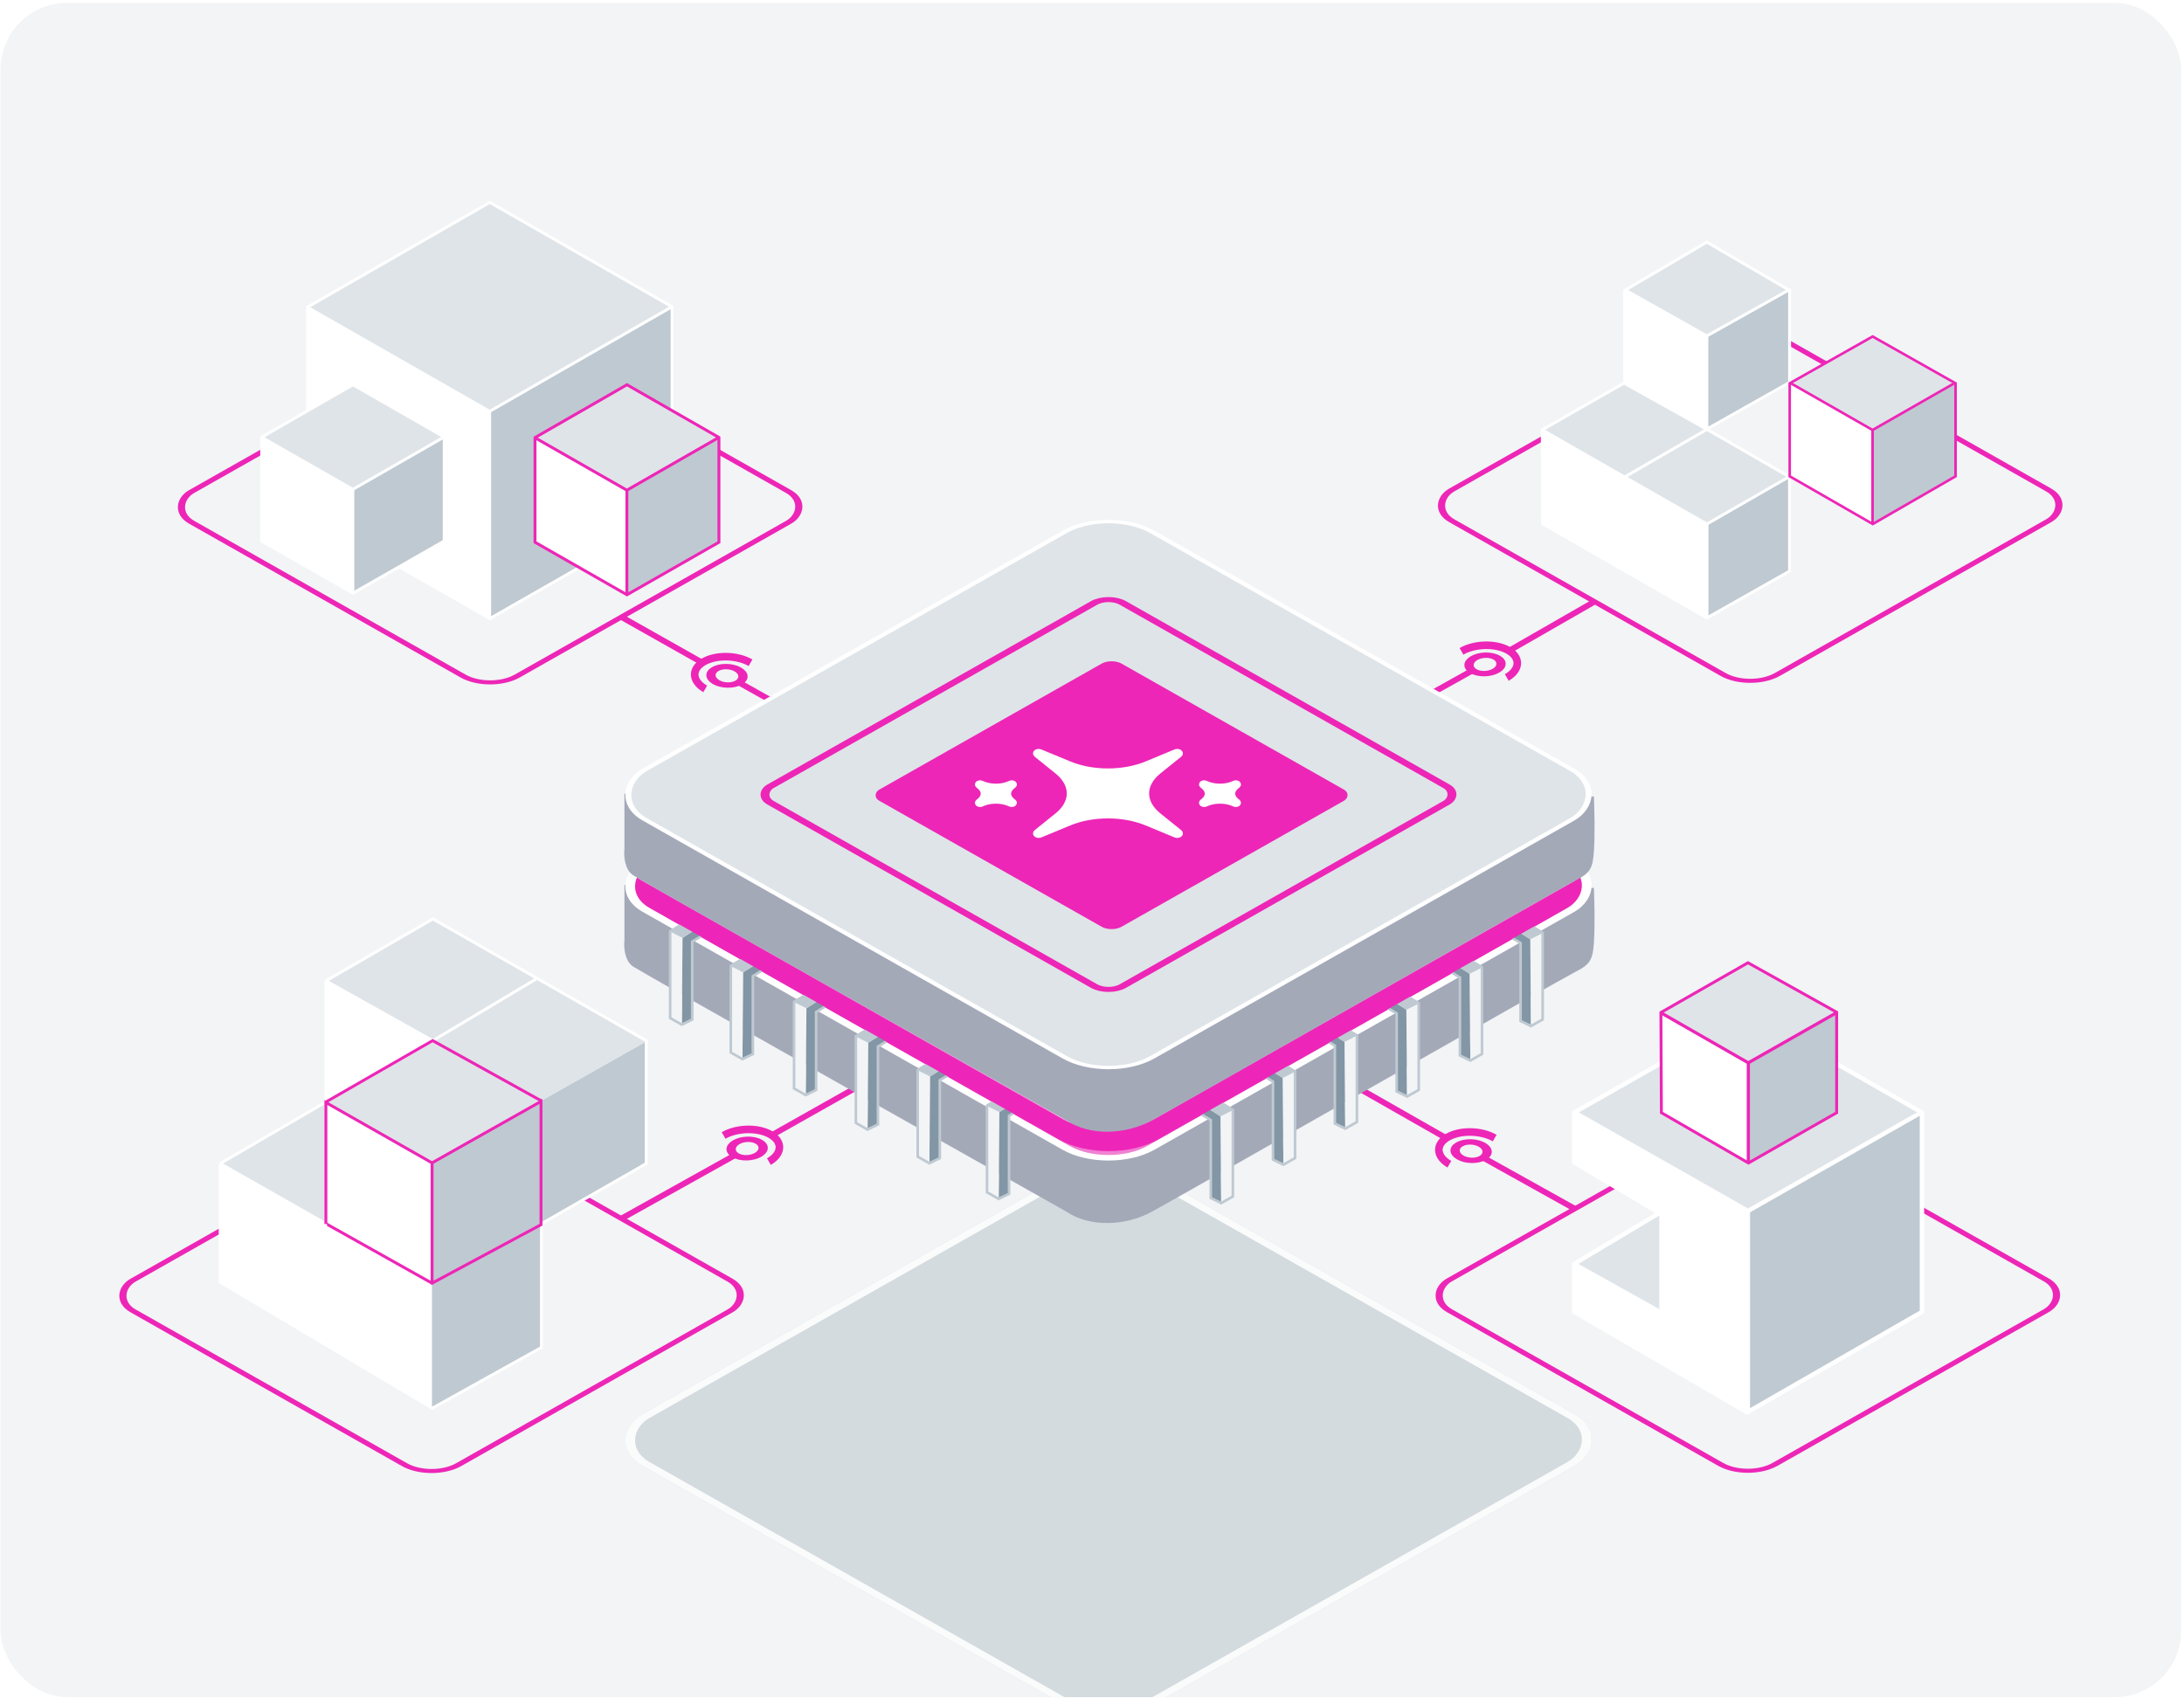 <svg width="656" height="510" viewBox="0 0 656 510" fill="none" xmlns="http://www.w3.org/2000/svg">
<g clip-path="url(#clip0_7678_18623)">
<rect x="0.168" y="0.853" width="655" height="509" rx="20" fill="#F2F4F6"/>
<rect y="0.861" width="112.41" height="112.41" rx="9.358" transform="matrix(0.87 0.493 -0.87 0.493 525.745 333.281)" stroke="#ED26B7" stroke-width="1.747"/>
<rect y="0.861" width="112.41" height="112.41" rx="9.358" transform="matrix(0.87 0.493 -0.87 0.493 526.456 95.973)" stroke="#ED26B7" stroke-width="1.747"/>
<rect y="0.861" width="112.41" height="112.41" rx="9.358" transform="matrix(0.87 0.493 -0.87 0.493 147.97 96.439)" stroke="#ED26B7" stroke-width="1.747"/>
<path d="M406.65 326.092L434.457 341.941M445.493 347.784L473.062 363.154" stroke="#ED26B7" stroke-width="1.747"/>
<path d="M435.346 349.75C431.322 347.427 431.105 343.785 434.862 341.616C438.619 339.447 444.926 339.572 448.95 341.895" stroke="#ED26B7" stroke-width="2.276"/>
<ellipse cx="3.788" cy="4.057" rx="3.788" ry="4.057" transform="matrix(-0.866 0.5 0.866 0.5 441.643 341.896)" stroke="#ED26B7" stroke-width="2.276"/>
<path d="M186.372 185.199L210.923 199.054M276.158 235.424L222.107 205.123" stroke="#ED26B7" stroke-width="1.747"/>
<path d="M211.83 206.955C207.806 204.632 207.59 200.991 211.346 198.822C215.103 196.653 221.41 196.778 225.434 199.101" stroke="#ED26B7" stroke-width="2.276"/>
<ellipse cx="3.788" cy="4.057" rx="3.788" ry="4.057" transform="matrix(-0.866 0.5 0.866 0.5 218.127 199.101)" stroke="#ED26B7" stroke-width="2.276"/>
<path d="M201.825 92.125L147.218 123.567L92.519 92.125L147.218 60.868L201.825 92.125Z" fill="#DFE4E8"/>
<path d="M147.037 123.448V185.72L92.391 154.69V92.311L147.037 123.448Z" fill="white"/>
<path d="M147.258 123.611V185.819L201.835 154.52V92.312L147.258 123.611Z" fill="#BFC9D1"/>
<path d="M147.13 60.794L92.398 92.243V154.554L147.13 185.829L201.88 154.554V92.177L147.13 60.794Z" stroke="white" stroke-width="0.874"/>
<path d="M92.725 92.531L147.074 123.572L201.558 92.316" stroke="white" stroke-width="0.874"/>
<path d="M147.078 123.617V185.503" stroke="white" stroke-width="0.874"/>
<path d="M160.75 131.606V163.003L188.285 178.592V147.341L160.75 131.606Z" fill="white"/>
<path d="M78.478 131.366V162.574L106.014 178.216V147.045L78.478 131.366Z" fill="white"/>
<path d="M106.316 115.571L78.769 131.473L106.316 147.214L133.863 131.473L106.316 115.571Z" fill="#DFE4E8"/>
<path d="M106.014 147.151V178.226L133.601 162.442V131.367L106.014 147.151Z" fill="#BFC9D1"/>
<path d="M106.01 115.585L78.607 131.33V162.528L106.01 178.186L133.421 162.528V131.297L106.01 115.585Z" stroke="white" stroke-width="0.874"/>
<path d="M78.772 131.475L105.983 147.016L133.261 131.367" stroke="white" stroke-width="0.874"/>
<path d="M105.984 147.037V178.022" stroke="white" stroke-width="0.874"/>
<path d="M188.371 115.571L160.824 131.473L188.371 147.214L215.917 131.473L188.371 115.571Z" fill="#DFE4E8"/>
<path d="M188.291 147.44V178.515L215.879 162.732V131.657L188.291 147.44Z" fill="#BFC9D1"/>
<path d="M188.316 115.585L160.697 131.455V162.898L188.316 178.68L215.944 162.898V131.421L188.316 115.585Z" stroke="#ED26B7" stroke-width="0.874"/>
<path d="M160.861 131.6L188.287 147.264L215.781 131.492" stroke="#ED26B7" stroke-width="0.874"/>
<path d="M188.291 147.286V178.515" stroke="#ED26B7" stroke-width="0.874"/>
<path d="M478.669 180.894L453.226 195.509M389.592 230.834L442.123 201.514" stroke="#ED26B7" stroke-width="1.747"/>
<path d="M452.586 203.528C456.61 201.205 456.826 197.563 453.07 195.394C449.313 193.226 443.006 193.351 438.982 195.674" stroke="#ED26B7" stroke-width="2.276"/>
<ellipse cx="3.788" cy="4.057" rx="3.788" ry="4.057" transform="matrix(0.866 0.5 -0.866 0.5 446.289 195.674)" stroke="#ED26B7" stroke-width="2.276"/>
<path d="M537.48 87.288V115.195L512.682 129.255V101.277L537.48 87.288Z" fill="#BFC9D1"/>
<path d="M537.369 143.308L537.561 171.588L512.762 185.647V157.496L537.369 143.308Z" fill="#BFC9D1"/>
<path d="M488.016 143.457L487.842 171.411L512.641 185.471V157.493L488.016 143.457Z" fill="white"/>
<path d="M463.317 129.312V157.445L487.84 171.238V143.26L463.317 129.312Z" fill="white"/>
<path d="M488.158 87.15V115.282L512.682 129.076V101.098L488.158 87.15Z" fill="white"/>
<path d="M487.807 115.054L463.348 129.147L488.025 143.225L512.416 128.946L487.807 115.054Z" fill="#DFE4E8"/>
<path d="M512.619 129.076L488.16 143.169L512.682 157.407L537.223 143.2L512.619 129.076Z" fill="#DFE4E8"/>
<path d="M487.807 115.081L512.823 129.044L537.51 143.28V171.575L512.681 185.64L463.387 157.387L463.254 129.116L487.807 115.081Z" stroke="white" stroke-width="0.874"/>
<path d="M463.377 129.233L512.682 157.43L537.097 143.39" stroke="white" stroke-width="0.874"/>
<path d="M512.73 157.47V185.797" stroke="white" stroke-width="0.874"/>
<path d="M512.683 72.747L488.234 87.112L512.615 100.899L537.317 87.112L512.683 72.747Z" fill="#DFE4E8"/>
<path d="M487.996 115.43V87.232L512.674 72.734L537.531 87.232V143.504" stroke="white" stroke-width="0.874"/>
<path d="M488.258 87.177L512.683 100.916L537.193 87.177" stroke="white" stroke-width="0.874"/>
<path d="M587.379 115.177V143.084L562.58 157.143V129.166L587.379 115.177Z" fill="#BFC9D1"/>
<path d="M537.561 115.177V143.084L562.359 157.143V129.166L537.561 115.177Z" fill="white"/>
<path d="M512.682 101.086V128.48" stroke="white" stroke-width="0.874"/>
<path d="M512.682 128.903L537.559 114.862" stroke="white" stroke-width="0.874"/>
<path d="M562.494 101.085L537.689 114.994L562.494 129.254L587.199 114.994L562.494 101.085Z" fill="#DFE4E8"/>
<path d="M537.561 115.16V143.09L562.52 157.423L587.381 143.09V115.16L562.473 101.088L537.561 115.16Z" stroke="#ED26B7" stroke-width="0.775"/>
<path d="M537.734 115.045L562.465 129.179L587.167 115.045" stroke="#ED26B7" stroke-width="0.775"/>
<path d="M562.453 129.242V157.195" stroke="#ED26B7" stroke-width="0.775"/>
<path d="M487.889 171.589V143.351L512.91 128.875" stroke="white" stroke-width="0.874"/>
<path d="M260.301 324.957L231.738 341.071M221.458 346.649L186.543 366.137" stroke="#ED26B7" stroke-width="1.747"/>
<path d="M230.949 348.969C234.973 346.646 235.19 343.004 231.433 340.835C227.676 338.666 221.369 338.791 217.345 341.115" stroke="#ED26B7" stroke-width="2.276"/>
<ellipse cx="3.788" cy="4.057" rx="3.788" ry="4.057" transform="matrix(0.866 0.5 -0.866 0.5 224.652 341.115)" stroke="#ED26B7" stroke-width="2.276"/>
<path d="M353.66 211.957L352.455 212.64L354.866 214.005L356.071 213.322L353.66 211.957ZM368.041 206.546C368.707 206.169 368.707 205.558 368.041 205.181C367.376 204.804 366.296 204.804 365.63 205.181L368.041 206.546ZM356.071 213.322L368.041 206.546L365.63 205.181L353.66 211.957L356.071 213.322Z" fill="white"/>
<path d="M363.178 217.345L361.972 218.028L364.383 219.392L365.589 218.71L363.178 217.345ZM377.559 211.934C378.225 211.557 378.225 210.946 377.559 210.569C376.893 210.192 375.814 210.192 375.148 210.569L377.559 211.934ZM365.589 218.71L377.559 211.934L375.148 210.569L363.178 217.345L365.589 218.71Z" fill="white"/>
<path d="M372.695 222.733L371.49 223.415L373.901 224.78L375.107 224.098L372.695 222.733ZM387.077 217.322C387.742 216.945 387.742 216.334 387.077 215.957C386.411 215.58 385.331 215.58 384.666 215.957L387.077 217.322ZM375.107 224.098L387.077 217.322L384.666 215.957L372.695 222.733L375.107 224.098Z" fill="white"/>
<path d="M382.211 228.121L381.006 228.803L383.417 230.168L384.622 229.486L382.211 228.121ZM396.592 222.71C397.258 222.333 397.258 221.722 396.592 221.345C395.926 220.968 394.847 220.968 394.181 221.345L396.592 222.71ZM384.622 229.486L396.592 222.71L394.181 221.345L382.211 228.121L384.622 229.486Z" fill="white"/>
<path d="M391.727 233.508L390.521 234.191L392.932 235.556L394.138 234.873L391.727 233.508ZM406.108 228.097C406.774 227.72 406.774 227.109 406.108 226.732C405.442 226.355 404.363 226.355 403.697 226.732L406.108 228.097ZM394.138 234.873L406.108 228.097L403.697 226.732L391.727 233.508L394.138 234.873Z" fill="white"/>
<path d="M401.246 238.896L400.041 239.579L402.452 240.944L403.657 240.261L401.246 238.896ZM415.627 233.485C416.293 233.108 416.293 232.497 415.627 232.12C414.962 231.743 413.882 231.743 413.216 232.12L415.627 233.485ZM403.657 240.261L415.627 233.485L413.216 232.12L401.246 238.896L403.657 240.261Z" fill="white"/>
<path d="M410.764 244.284L409.558 244.966L411.969 246.331L413.175 245.649L410.764 244.284ZM425.145 238.872C425.811 238.495 425.811 237.884 425.145 237.508C424.479 237.131 423.4 237.131 422.734 237.508L425.145 238.872ZM413.175 245.649L425.145 238.872L422.734 237.508L410.764 244.284L413.175 245.649Z" fill="white"/>
<path d="M420.279 249.672L419.074 250.354L421.485 251.719L422.69 251.037L420.279 249.672ZM434.661 244.261C435.326 243.884 435.326 243.273 434.661 242.896C433.995 242.519 432.915 242.519 432.25 242.896L434.661 244.261ZM422.69 251.037L434.661 244.261L432.25 242.896L420.279 249.672L422.69 251.037Z" fill="white"/>
<path d="M429.799 255.059L428.593 255.741L431.005 257.106L432.21 256.424L429.799 255.059ZM444.18 249.648C444.846 249.271 444.846 248.66 444.18 248.283C443.514 247.906 442.435 247.906 441.769 248.283L444.18 249.648ZM432.21 256.424L444.18 249.648L441.769 248.283L429.799 255.059L432.21 256.424Z" fill="white"/>
<path d="M439.315 260.447L438.109 261.13L440.52 262.495L441.726 261.812L439.315 260.447ZM453.696 255.036C454.362 254.659 454.362 254.048 453.696 253.671C453.03 253.294 451.951 253.294 451.285 253.671L453.696 255.036ZM441.726 261.812L453.696 255.036L451.285 253.671L439.315 260.447L441.726 261.812Z" fill="white"/>
<path d="M448.836 265.835L447.631 266.517L450.042 267.882L451.247 267.2L448.836 265.835ZM463.217 260.424C463.883 260.047 463.883 259.436 463.217 259.059C462.551 258.682 461.472 258.682 460.806 259.059L463.217 260.424ZM451.247 267.2L463.217 260.424L460.806 259.059L448.836 265.835L451.247 267.2Z" fill="white"/>
<path d="M458.35 271.222L457.144 271.905L459.555 273.269L460.761 272.587L458.35 271.222ZM472.731 265.811C473.397 265.434 473.397 264.823 472.731 264.446C472.065 264.069 470.986 264.069 470.32 264.446L472.731 265.811ZM460.761 272.587L472.731 265.811L470.32 264.446L458.35 271.222L460.761 272.587Z" fill="white"/>
<path d="M311.178 211.309L312.383 211.991L309.972 213.356L308.767 212.674L311.178 211.309ZM296.796 205.898C296.131 205.521 296.131 204.91 296.796 204.533C297.462 204.156 298.542 204.156 299.207 204.533L296.796 205.898ZM308.767 212.674L296.796 205.898L299.207 204.533L311.178 211.309L308.767 212.674Z" fill="white"/>
<path d="M301.662 216.697L302.867 217.379L300.456 218.744L299.251 218.062L301.662 216.697ZM287.281 211.285C286.615 210.909 286.615 210.297 287.281 209.921C287.947 209.544 289.026 209.544 289.692 209.921L287.281 211.285ZM299.251 218.062L287.281 211.285L289.692 209.921L301.662 216.697L299.251 218.062Z" fill="white"/>
<path d="M292.142 222.084L293.348 222.767L290.937 224.132L289.731 223.449L292.142 222.084ZM277.761 216.673C277.095 216.296 277.095 215.685 277.761 215.308C278.427 214.931 279.507 214.931 280.172 215.308L277.761 216.673ZM289.731 223.449L277.761 216.673L280.172 215.308L292.142 222.084L289.731 223.449Z" fill="white"/>
<path d="M282.629 227.472L283.834 228.155L281.423 229.519L280.218 228.837L282.629 227.472ZM268.248 222.061C267.582 221.684 267.582 221.073 268.248 220.696C268.913 220.319 269.993 220.319 270.659 220.696L268.248 222.061ZM280.218 228.837L268.248 222.061L270.659 220.696L282.629 227.472L280.218 228.837Z" fill="white"/>
<path d="M273.111 232.86L274.317 233.542L271.906 234.907L270.7 234.225L273.111 232.86ZM258.73 227.449C258.064 227.072 258.064 226.461 258.73 226.084C259.396 225.707 260.475 225.707 261.141 226.084L258.73 227.449ZM270.7 234.225L258.73 227.449L261.141 226.084L273.111 232.86L270.7 234.225Z" fill="white"/>
<path d="M263.592 238.248L264.797 238.93L262.386 240.295L261.181 239.612L263.592 238.248ZM249.211 232.836C248.545 232.459 248.545 231.848 249.211 231.471C249.876 231.094 250.956 231.094 251.622 231.471L249.211 232.836ZM261.181 239.612L249.211 232.836L251.622 231.471L263.592 238.248L261.181 239.612Z" fill="white"/>
<path d="M254.076 243.635L255.282 244.318L252.87 245.682L251.665 245L254.076 243.635ZM239.695 238.224C239.029 237.847 239.029 237.236 239.695 236.859C240.361 236.482 241.44 236.482 242.106 236.859L239.695 238.224ZM251.665 245L239.695 238.224L242.106 236.859L254.076 243.635L251.665 245Z" fill="white"/>
<path d="M244.556 249.024L245.762 249.706L243.351 251.071L242.145 250.389L244.556 249.024ZM230.175 243.613C229.51 243.236 229.51 242.625 230.175 242.248C230.841 241.871 231.921 241.871 232.586 242.248L230.175 243.613ZM242.145 250.389L230.175 243.613L232.586 242.248L244.556 249.024L242.145 250.389Z" fill="white"/>
<path d="M235.039 254.411L236.244 255.094L233.833 256.458L232.628 255.776L235.039 254.411ZM220.658 249C219.992 248.623 219.992 248.012 220.658 247.635C221.324 247.258 222.403 247.258 223.069 247.635L220.658 249ZM232.628 255.776L220.658 249L223.069 247.635L235.039 254.411L232.628 255.776Z" fill="white"/>
<path d="M225.523 259.799L226.729 260.481L224.318 261.846L223.112 261.164L225.523 259.799ZM211.142 254.388C210.476 254.011 210.476 253.4 211.142 253.023C211.808 252.646 212.887 252.646 213.553 253.023L211.142 254.388ZM223.112 261.164L211.142 254.388L213.553 253.023L225.523 259.799L223.112 261.164Z" fill="white"/>
<path d="M216.004 265.186L217.209 265.869L214.798 267.234L213.593 266.551L216.004 265.186ZM201.623 259.775C200.957 259.398 200.957 258.787 201.623 258.41C202.288 258.033 203.368 258.033 204.034 258.41L201.623 259.775ZM213.593 266.551L201.623 259.775L204.034 258.41L216.004 265.186L213.593 266.551Z" fill="white"/>
<path d="M206.488 270.574L207.694 271.257L205.283 272.621L204.077 271.939L206.488 270.574ZM192.107 265.163C191.441 264.786 191.441 264.175 192.107 263.798C192.773 263.421 193.852 263.421 194.518 263.798L192.107 265.163ZM204.077 271.939L192.107 265.163L194.518 263.798L206.488 270.574L204.077 271.939Z" fill="white"/>
<rect width="20.247" height="26.995" rx="3.166" transform="matrix(-0.87 0.493 -0.87 -0.493 351.01 170.364)" fill="#667D8E"/>
<g opacity="0.6" filter="url(#filter0_dddddd_7678_18623)">
<rect width="176.637" height="176.637" rx="15.832" transform="matrix(0.87 0.493 -0.87 0.493 332.949 197.264)" fill="#BFC9D1"/>
<rect y="1.17" width="174.263" height="174.263" rx="14.644" transform="matrix(0.87 0.493 -0.87 0.493 333.967 197.858)" stroke="white" stroke-width="2.375"/>
</g>
<rect y="1.17" width="174.263" height="174.263" rx="14.644" transform="matrix(0.87 0.493 -0.87 0.493 333.967 197.424)" fill="#BFC9D1" stroke="white" stroke-width="2.375"/>
<path d="M187.554 282.56V265.864L478.755 266.732C478.9 270.129 479.102 278.18 478.755 283.211C478.408 288.241 477.671 289.715 473.334 291.884C468.998 294.052 355.813 358.667 345.839 364.088C337.89 368.408 327.192 368.641 320.47 364.088C278.116 340.237 192.758 292.101 190.156 290.366C187.554 288.631 187.337 284.439 187.554 282.56Z" fill="#A4A9B8"/>
<rect y="1.17" width="174.263" height="174.263" rx="14.644" transform="matrix(0.87 0.493 -0.87 0.493 333.967 179.644)" fill="url(#paint0_linear_7678_18623)" stroke="white" stroke-width="2.375"/>
<path d="M207.92 306.142L204.795 307.441L205.019 281.438L217.344 273.748V277.277L207.92 283.085V306.142Z" fill="#8296A5"/>
<path d="M201.289 305.716L204.791 307.782L205.006 281.756L217.522 273.749L214.375 271.95L201.289 279.842V305.716Z" fill="#F2F4F6"/>
<path d="M214.34 272.267L217.385 274.069L205.012 281.748L201.477 279.973L214.34 272.267Z" fill="#BFC9D1"/>
<path d="M201.289 279.8L214.275 271.951L217.384 273.642V277.078L207.917 282.868V306.285L204.791 307.817L201.289 305.828V279.8Z" stroke="#BFC9D1" stroke-width="0.777"/>
<path d="M226.135 316.502L223.01 317.802L223.234 291.798L235.559 284.108V287.638L226.135 293.445V316.502Z" fill="#8296A5"/>
<path d="M219.504 316.077L223.006 318.143L223.221 292.116L235.737 284.109L232.59 282.311L219.504 290.203V316.077Z" fill="#F2F4F6"/>
<path d="M232.554 282.627L235.6 284.43L223.227 292.108L219.691 290.333L232.554 282.627Z" fill="#BFC9D1"/>
<path d="M219.504 290.16L232.49 282.311L235.599 284.002V287.438L226.132 293.229V316.646L223.006 318.177L219.504 316.188V290.16Z" stroke="#BFC9D1" stroke-width="0.777"/>
<path d="M245.135 327.299L242.01 328.598L242.234 302.595L254.559 294.905V298.434L245.135 304.242V327.299Z" fill="#8296A5"/>
<path d="M238.504 326.874L242.006 328.939L242.221 302.913L254.737 294.906L251.59 293.107L238.504 301V326.874Z" fill="#F2F4F6"/>
<path d="M251.554 293.424L254.6 295.227L242.227 302.905L238.691 301.13L251.554 293.424Z" fill="#BFC9D1"/>
<path d="M238.504 300.957L251.49 293.108L254.599 294.799V298.235L245.132 304.026V327.443L242.006 328.974L238.504 326.985V300.957Z" stroke="#BFC9D1" stroke-width="0.777"/>
<path d="M263.711 337.663L260.586 338.963L260.81 312.96L273.135 305.27V308.799L263.711 314.606V337.663Z" fill="#8296A5"/>
<path d="M257.078 337.237L260.58 339.303L260.795 313.277L273.311 305.27L270.164 303.471L257.078 311.363V337.237Z" fill="#F2F4F6"/>
<path d="M270.129 303.788L273.174 305.59L260.801 313.268L257.266 311.494L270.129 303.788Z" fill="#BFC9D1"/>
<path d="M257.078 311.321L270.065 303.472L273.173 305.163V308.599L263.706 314.389V337.806L260.58 339.338L257.078 337.349V311.321Z" stroke="#BFC9D1" stroke-width="0.777"/>
<path d="M282.286 347.79L279.16 349.09L279.385 323.086L291.71 315.396V318.926L282.286 324.733V347.79Z" fill="#8296A5"/>
<path d="M275.654 347.365L279.157 349.431L279.371 323.404L291.887 315.397L288.741 313.599L275.654 321.491V347.365Z" fill="#F2F4F6"/>
<path d="M288.705 313.916L291.75 315.718L279.377 323.396L275.842 321.622L288.705 313.916Z" fill="#BFC9D1"/>
<path d="M275.654 321.448L288.641 313.599L291.749 315.29V318.726L282.283 324.517V347.934L279.157 349.465L275.654 347.477V321.448Z" stroke="#BFC9D1" stroke-width="0.777"/>
<path d="M303.094 358.485L299.969 359.784L300.193 333.781L312.518 326.091V329.62L303.094 335.428V358.485Z" fill="#8296A5"/>
<path d="M296.461 358.059L299.963 360.125L300.178 334.099L312.694 326.091L309.547 324.293L296.461 332.185V358.059Z" fill="#F2F4F6"/>
<path d="M309.511 324.61L312.557 326.412L300.184 334.091L296.648 332.316L309.511 324.61Z" fill="#BFC9D1"/>
<path d="M296.461 332.142L309.447 324.293L312.556 325.984V329.421L303.089 335.211V358.628L299.963 360.16L296.461 358.171V332.142Z" stroke="#BFC9D1" stroke-width="0.777"/>
<path d="M456.728 306.574L459.854 307.874L459.629 281.871L447.304 274.181V277.71L456.728 283.518V306.574Z" fill="#8296A5"/>
<path d="M463.359 306.148L459.857 308.214L459.642 282.188L447.126 274.181L450.273 272.382L463.359 280.275V306.148Z" fill="#F2F4F6"/>
<path d="M450.309 272.699L447.264 274.501L459.636 282.18L463.172 280.405L450.309 272.699Z" fill="#BFC9D1"/>
<path d="M463.359 280.232L450.373 272.383L447.264 274.074V277.51L456.731 283.301V306.718L459.857 308.249L463.359 306.26V280.232Z" stroke="#BFC9D1" stroke-width="0.777"/>
<path d="M438.509 316.934L441.635 318.233L441.41 292.23L429.085 284.54V288.069L438.509 293.877V316.934Z" fill="#8296A5"/>
<path d="M445.141 316.508L441.638 318.574L441.424 292.548L428.907 284.541L432.054 282.742L445.141 290.634V316.508Z" fill="#F2F4F6"/>
<path d="M432.09 283.059L429.045 284.861L441.418 292.54L444.953 290.765L432.09 283.059Z" fill="#BFC9D1"/>
<path d="M445.141 290.592L432.154 282.743L429.045 284.434V287.87L438.512 293.66V317.077L441.638 318.609L445.141 316.62V290.592Z" stroke="#BFC9D1" stroke-width="0.777"/>
<path d="M419.511 327.732L422.637 329.031L422.412 303.028L410.087 295.338V298.867L419.511 304.675V327.732Z" fill="#8296A5"/>
<path d="M426.143 327.306L422.64 329.372L422.426 303.346L409.909 295.339L413.056 293.54L426.143 301.432V327.306Z" fill="#F2F4F6"/>
<path d="M413.092 293.857L410.047 295.659L422.42 303.338L425.955 301.563L413.092 293.857Z" fill="#BFC9D1"/>
<path d="M426.143 301.389L413.156 293.541L410.047 295.231V298.668L419.514 304.458V327.875L422.64 329.407L426.143 327.418V301.389Z" stroke="#BFC9D1" stroke-width="0.777"/>
<path d="M400.939 337.383L404.064 338.682L403.84 312.679L391.515 304.989V308.518L400.939 314.326V337.383Z" fill="#8296A5"/>
<path d="M407.57 336.958L404.068 339.023L403.853 312.997L391.337 304.99L394.484 303.191L407.57 311.084V336.958Z" fill="#F2F4F6"/>
<path d="M394.52 303.508L391.474 305.311L403.847 312.989L407.383 311.214L394.52 303.508Z" fill="#BFC9D1"/>
<path d="M407.57 311.041L394.584 303.192L391.475 304.883V308.319L400.942 314.11V337.527L404.068 339.058L407.57 337.069V311.041Z" stroke="#BFC9D1" stroke-width="0.777"/>
<path d="M382.361 348.223L385.486 349.523L385.262 323.52L372.937 315.83V319.359L382.361 325.166V348.223Z" fill="#8296A5"/>
<path d="M388.992 347.797L385.49 349.863L385.275 323.837L372.759 315.83L375.906 314.031L388.992 321.923V347.797Z" fill="#F2F4F6"/>
<path d="M375.942 314.348L372.896 316.15L385.269 323.829L388.805 322.054L375.942 314.348Z" fill="#BFC9D1"/>
<path d="M388.992 321.881L376.006 314.032L372.897 315.723V319.159L382.364 324.949V348.366L385.49 349.898L388.992 347.909V321.881Z" stroke="#BFC9D1" stroke-width="0.777"/>
<path d="M363.679 359.759L366.805 361.058L366.58 335.055L354.255 327.365V330.894L363.679 336.702V359.759Z" fill="#8296A5"/>
<path d="M370.311 359.333L366.808 361.398L366.594 335.372L354.077 327.365L357.224 325.566L370.311 333.459V359.333Z" fill="#F2F4F6"/>
<path d="M357.26 325.883L354.215 327.686L366.588 335.364L370.123 333.589L357.26 325.883Z" fill="#BFC9D1"/>
<path d="M370.311 333.416L357.324 325.567L354.215 327.258V330.694L363.682 336.485V359.902L366.808 361.433L370.311 359.444V333.416Z" stroke="#BFC9D1" stroke-width="0.777"/>
<g filter="url(#filter1_f_7678_18623)">
<rect width="169.312" height="169.312" rx="17.086" transform="matrix(0.87 0.493 -0.87 0.493 332.943 183.808)" fill="#ED26B9"/>
</g>
<rect opacity="0.6" y="1.17" width="174.263" height="174.263" rx="14.644" transform="matrix(0.87 0.493 -0.87 0.493 333.967 170.426)" fill="#BFC9D1" stroke="white" stroke-width="2.375"/>
<rect y="1.17" width="174.263" height="174.263" rx="14.644" transform="matrix(0.87 0.493 -0.87 0.493 333.967 169.992)" fill="#BFC9D1" stroke="white" stroke-width="2.375"/>
<path d="M187.554 255.128V238.432L478.755 239.299C478.9 242.696 479.102 250.748 478.755 255.778C478.408 260.809 477.671 262.283 473.334 264.452C468.998 266.62 355.813 331.235 345.839 336.656C337.89 340.976 327.192 341.209 320.47 336.656C278.116 312.805 192.758 264.668 190.156 262.934C187.554 261.199 187.337 257.007 187.554 255.128Z" fill="#A4A9B8"/>
<rect y="0.711" width="175.195" height="175.195" rx="15.11" transform="matrix(0.87 0.493 -0.87 0.493 333.568 151.979)" fill="#DFE4E8" stroke="white" stroke-width="1.443"/>
<rect width="121.691" height="121.691" rx="4.978" transform="matrix(0.87 0.493 -0.87 0.493 332.949 178.687)" fill="#DFE4E8" stroke="#ED26B7" stroke-width="2.168"/>
<rect width="83.61" height="83.61" rx="3.42" transform="matrix(0.87 0.493 -0.87 0.493 333.889 197.667)" fill="#ED26B7"/>
<path d="M353.117 225.957C353.879 225.641 354.819 226.184 354.273 226.624L348.008 231.668C343.04 235.668 343.04 241.051 348.008 245.051L354.273 250.094C354.819 250.534 353.879 251.077 353.117 250.762L344.381 247.145C337.453 244.276 328.129 244.276 321.201 247.145L312.465 250.762C311.703 251.077 310.763 250.534 311.309 250.094L317.574 245.051C322.542 241.051 322.542 235.668 317.574 231.668L311.309 226.624C310.763 226.184 311.703 225.641 312.465 225.957L321.201 229.574C328.129 232.442 337.453 232.442 344.381 229.574L353.117 225.957Z" fill="white" stroke="white" stroke-width="1.747" stroke-linejoin="round"/>
<path d="M303.516 235.367C304.126 235.114 304.878 235.549 304.441 235.901L304.072 236.198C302.416 237.531 302.416 239.325 304.072 240.659L304.441 240.956C304.878 241.308 304.126 241.742 303.516 241.49L303.002 241.277C300.693 240.321 297.585 240.321 295.275 241.277L294.761 241.49C294.152 241.742 293.399 241.308 293.836 240.956L294.205 240.659C295.861 239.325 295.861 237.531 294.205 236.198L293.836 235.901C293.399 235.549 294.152 235.114 294.761 235.367L295.275 235.58C297.585 236.536 300.693 236.536 303.002 235.58L303.516 235.367Z" fill="white" stroke="white" stroke-width="1.747" stroke-linejoin="round"/>
<path d="M370.821 235.367C371.431 235.114 372.183 235.549 371.746 235.901L371.377 236.198C369.721 237.531 369.721 239.325 371.377 240.659L371.746 240.956C372.183 241.308 371.431 241.742 370.821 241.49L370.307 241.277C367.997 240.321 364.889 240.321 362.58 241.277L362.066 241.49C361.456 241.742 360.704 241.308 361.141 240.956L361.51 240.659C363.166 239.325 363.166 237.531 361.51 236.198L361.141 235.901C360.704 235.549 361.456 235.114 362.066 235.367L362.58 235.58C364.889 236.536 367.997 236.536 370.307 235.58L370.821 235.367Z" fill="white" stroke="white" stroke-width="1.747" stroke-linejoin="round"/>
<rect y="0.861" width="112.41" height="112.41" rx="9.358" transform="matrix(0.87 0.493 -0.87 0.493 130.38 333.354)" stroke="#ED26B7" stroke-width="1.747"/>
<path d="M129.783 422.904V349.192L194.039 312.921V349.554L162.625 367.652V404.786L129.783 422.904Z" fill="#BFC9D1"/>
<path d="M98.051 331.081L129.913 349.217L194.209 312.802L129.913 276.103L98.051 294.737L129.913 312.802L98.051 331.081Z" fill="#DFE4E8"/>
<path d="M66.197 349.665V385.191L129.629 422.737V349.206L97.867 331.03V367.658L66.197 349.665Z" fill="white"/>
<path d="M66.262 349.592L97.796 367.57V331.091L66.262 349.592Z" fill="#DFE4E8"/>
<path d="M97.877 294.644V331.078L129.971 312.593L97.877 294.644Z" fill="white"/>
<path d="M66.137 349.555V385.159L129.834 423.05L162.633 404.791V367.617C173.127 361.597 194.113 349.555 194.113 349.555V312.646L130.024 276.051L97.886 294.671M66.137 349.555L97.886 331.054M66.137 349.555L97.886 367.617V331.054M97.886 294.671V331.054M97.886 294.671L129.971 312.629L97.886 331.054" stroke="white" stroke-width="0.874"/>
<path d="M129.779 349.459V385.793" stroke="#ED26B7" stroke-width="0.874"/>
<path d="M129.75 312.776L161.242 293.981" stroke="white" stroke-width="0.874"/>
<path d="M97.881 331.202V367.598L129.764 385.488L162.502 367.915V330.873L129.764 349.342L97.881 331.202Z" stroke="#ED26B7" stroke-width="0.874"/>
<path d="M98.109 404.226L97.777 367.702" stroke="white" stroke-width="0.874"/>
<path d="M97.894 331.061L129.955 312.617L162.504 330.665" stroke="#ED26B7" stroke-width="0.874"/>
<path d="M524.943 363.882V424.129L577.169 394.17V334.168L524.943 363.882Z" fill="#BFC9D1"/>
<path d="M577.289 334.262L525.04 363.797L473.129 334.262L524.573 304.865L577.289 334.262Z" fill="#DFE4E8"/>
<path d="M524.943 363.882V424.129L577.169 394.17V334.168L524.943 363.882Z" fill="#BFC9D1"/>
<path d="M472.85 394.164L524.905 424.266L524.905 363.726L472.85 334.297V349.247L498.844 364.668V394.164L472.85 379.618V394.164Z" fill="white"/>
<path d="M498.749 378.072L499.042 394.269L473.129 379.572L498.749 364.418V378.072Z" fill="#DFE4E8"/>
<path d="M577.289 394.105L524.785 424.282L472.828 394.105V379.692L498.413 364.414L472.828 349.204V334.239L525.192 304.448L577.289 334.239V394.105Z" stroke="white" stroke-width="1.31"/>
<path d="M525.225 319.213L525.225 349.326L551.669 334.252L551.669 304.264L525.225 319.213Z" fill="#BFC9D1"/>
<path d="M525.143 319.213L525.143 349.327L498.967 334.254L498.967 304.265L525.143 319.213Z" fill="white"/>
<path d="M472.973 334.219L525.048 363.799L577.024 334.219" stroke="white" stroke-width="1.31"/>
<path d="M525 363.876V424.05" stroke="white" stroke-width="1.31"/>
<path d="M551.752 304.06L525.119 319.268L499.129 304.06L525.119 289.208L551.752 304.06Z" fill="#DFE4E8"/>
<path d="M473.129 379.704L498.888 394.092L498.888 364.413" stroke="white" stroke-width="0.945"/>
<path d="M525.172 349.384L499.026 334.275L498.885 304.17L525.03 289.225L551.669 304.093V334.275L525.172 349.384Z" stroke="#ED26B7" stroke-width="0.874"/>
<path d="M499.037 304.339L525.125 319.287L551.562 304.264" stroke="#ED26B7" stroke-width="0.945"/>
<path d="M525.139 319.252V349.217" stroke="#ED26B7" stroke-width="0.945"/>
</g>
<defs>
<filter id="filter0_dddddd_7678_18623" x="123.976" y="201.833" width="417.946" height="307.382" filterUnits="userSpaceOnUse" color-interpolation-filters="sRGB">
<feFlood flood-opacity="0" result="BackgroundImageFix"/>
<feColorMatrix in="SourceAlpha" type="matrix" values="0 0 0 0 0 0 0 0 0 0 0 0 0 0 0 0 0 0 127 0" result="hardAlpha"/>
<feOffset dy="5.264"/>
<feGaussianBlur stdDeviation="2.106"/>
<feColorMatrix type="matrix" values="0 0 0 0 0.11 0 0 0 0 0.051 0 0 0 0 0.247 0 0 0 0.028 0"/>
<feBlend mode="normal" in2="BackgroundImageFix" result="effect1_dropShadow_7678_18623"/>
<feColorMatrix in="SourceAlpha" type="matrix" values="0 0 0 0 0 0 0 0 0 0 0 0 0 0 0 0 0 0 127 0" result="hardAlpha"/>
<feOffset dy="9.912"/>
<feGaussianBlur stdDeviation="3.965"/>
<feColorMatrix type="matrix" values="0 0 0 0 0.11 0 0 0 0 0.051 0 0 0 0 0.247 0 0 0 0.055 0"/>
<feBlend mode="normal" in2="effect1_dropShadow_7678_18623" result="effect2_dropShadow_7678_18623"/>
<feColorMatrix in="SourceAlpha" type="matrix" values="0 0 0 0 0 0 0 0 0 0 0 0 0 0 0 0 0 0 127 0" result="hardAlpha"/>
<feOffset dy="17.681"/>
<feGaussianBlur stdDeviation="7.072"/>
<feColorMatrix type="matrix" values="0 0 0 0 0.11 0 0 0 0 0.051 0 0 0 0 0.247 0 0 0 0.072 0"/>
<feBlend mode="normal" in2="effect2_dropShadow_7678_18623" result="effect3_dropShadow_7678_18623"/>
<feColorMatrix in="SourceAlpha" type="matrix" values="0 0 0 0 0 0 0 0 0 0 0 0 0 0 0 0 0 0 127 0" result="hardAlpha"/>
<feOffset dy="33.07"/>
<feGaussianBlur stdDeviation="13.228"/>
<feColorMatrix type="matrix" values="0 0 0 0 0.11 0 0 0 0 0.051 0 0 0 0 0.247 0 0 0 0.1 0"/>
<feBlend mode="normal" in2="effect3_dropShadow_7678_18623" result="effect4_dropShadow_7678_18623"/>
<feColorMatrix in="SourceAlpha" type="matrix" values="0 0 0 0 0 0 0 0 0 0 0 0 0 0 0 0 0 0 127 0" result="hardAlpha"/>
<feOffset dy="79.158"/>
<feGaussianBlur stdDeviation="31.663"/>
<feColorMatrix type="matrix" values="0 0 0 0 0.11 0 0 0 0 0.051 0 0 0 0 0.247 0 0 0 0.2 0"/>
<feBlend mode="normal" in2="effect4_dropShadow_7678_18623" result="effect5_dropShadow_7678_18623"/>
<feColorMatrix in="SourceAlpha" type="matrix" values="0 0 0 0 0 0 0 0 0 0 0 0 0 0 0 0 0 0 127 0" result="hardAlpha"/>
<feOffset dy="3.166"/>
<feGaussianBlur stdDeviation="1.583"/>
<feComposite in2="hardAlpha" operator="out"/>
<feColorMatrix type="matrix" values="0 0 0 0 0 0 0 0 0 0 0 0 0 0 0 0 0 0 0.25 0"/>
<feBlend mode="normal" in2="effect5_dropShadow_7678_18623" result="effect6_dropShadow_7678_18623"/>
<feBlend mode="normal" in="SourceGraphic" in2="effect6_dropShadow_7678_18623" result="shape"/>
</filter>
<filter id="filter1_f_7678_18623" x="177.636" y="172.062" width="310.615" height="190.309" filterUnits="userSpaceOnUse" color-interpolation-filters="sRGB">
<feFlood flood-opacity="0" result="BackgroundImageFix"/>
<feBlend mode="normal" in="SourceGraphic" in2="BackgroundImageFix" result="shape"/>
<feGaussianBlur stdDeviation="8.338" result="effect1_foregroundBlur_7678_18623"/>
</filter>
<linearGradient id="paint0_linear_7678_18623" x1="56.782" y1="56.782" x2="170.287" y2="170.287" gradientUnits="userSpaceOnUse">
<stop offset="0.64" stop-color="#ED26B7"/>
<stop offset="1" stop-color="#F084D3"/>
</linearGradient>
<clipPath id="clip0_7678_18623">
<rect x="0.168" y="0.853" width="655" height="509" rx="20" fill="white"/>
</clipPath>
</defs>
</svg>
